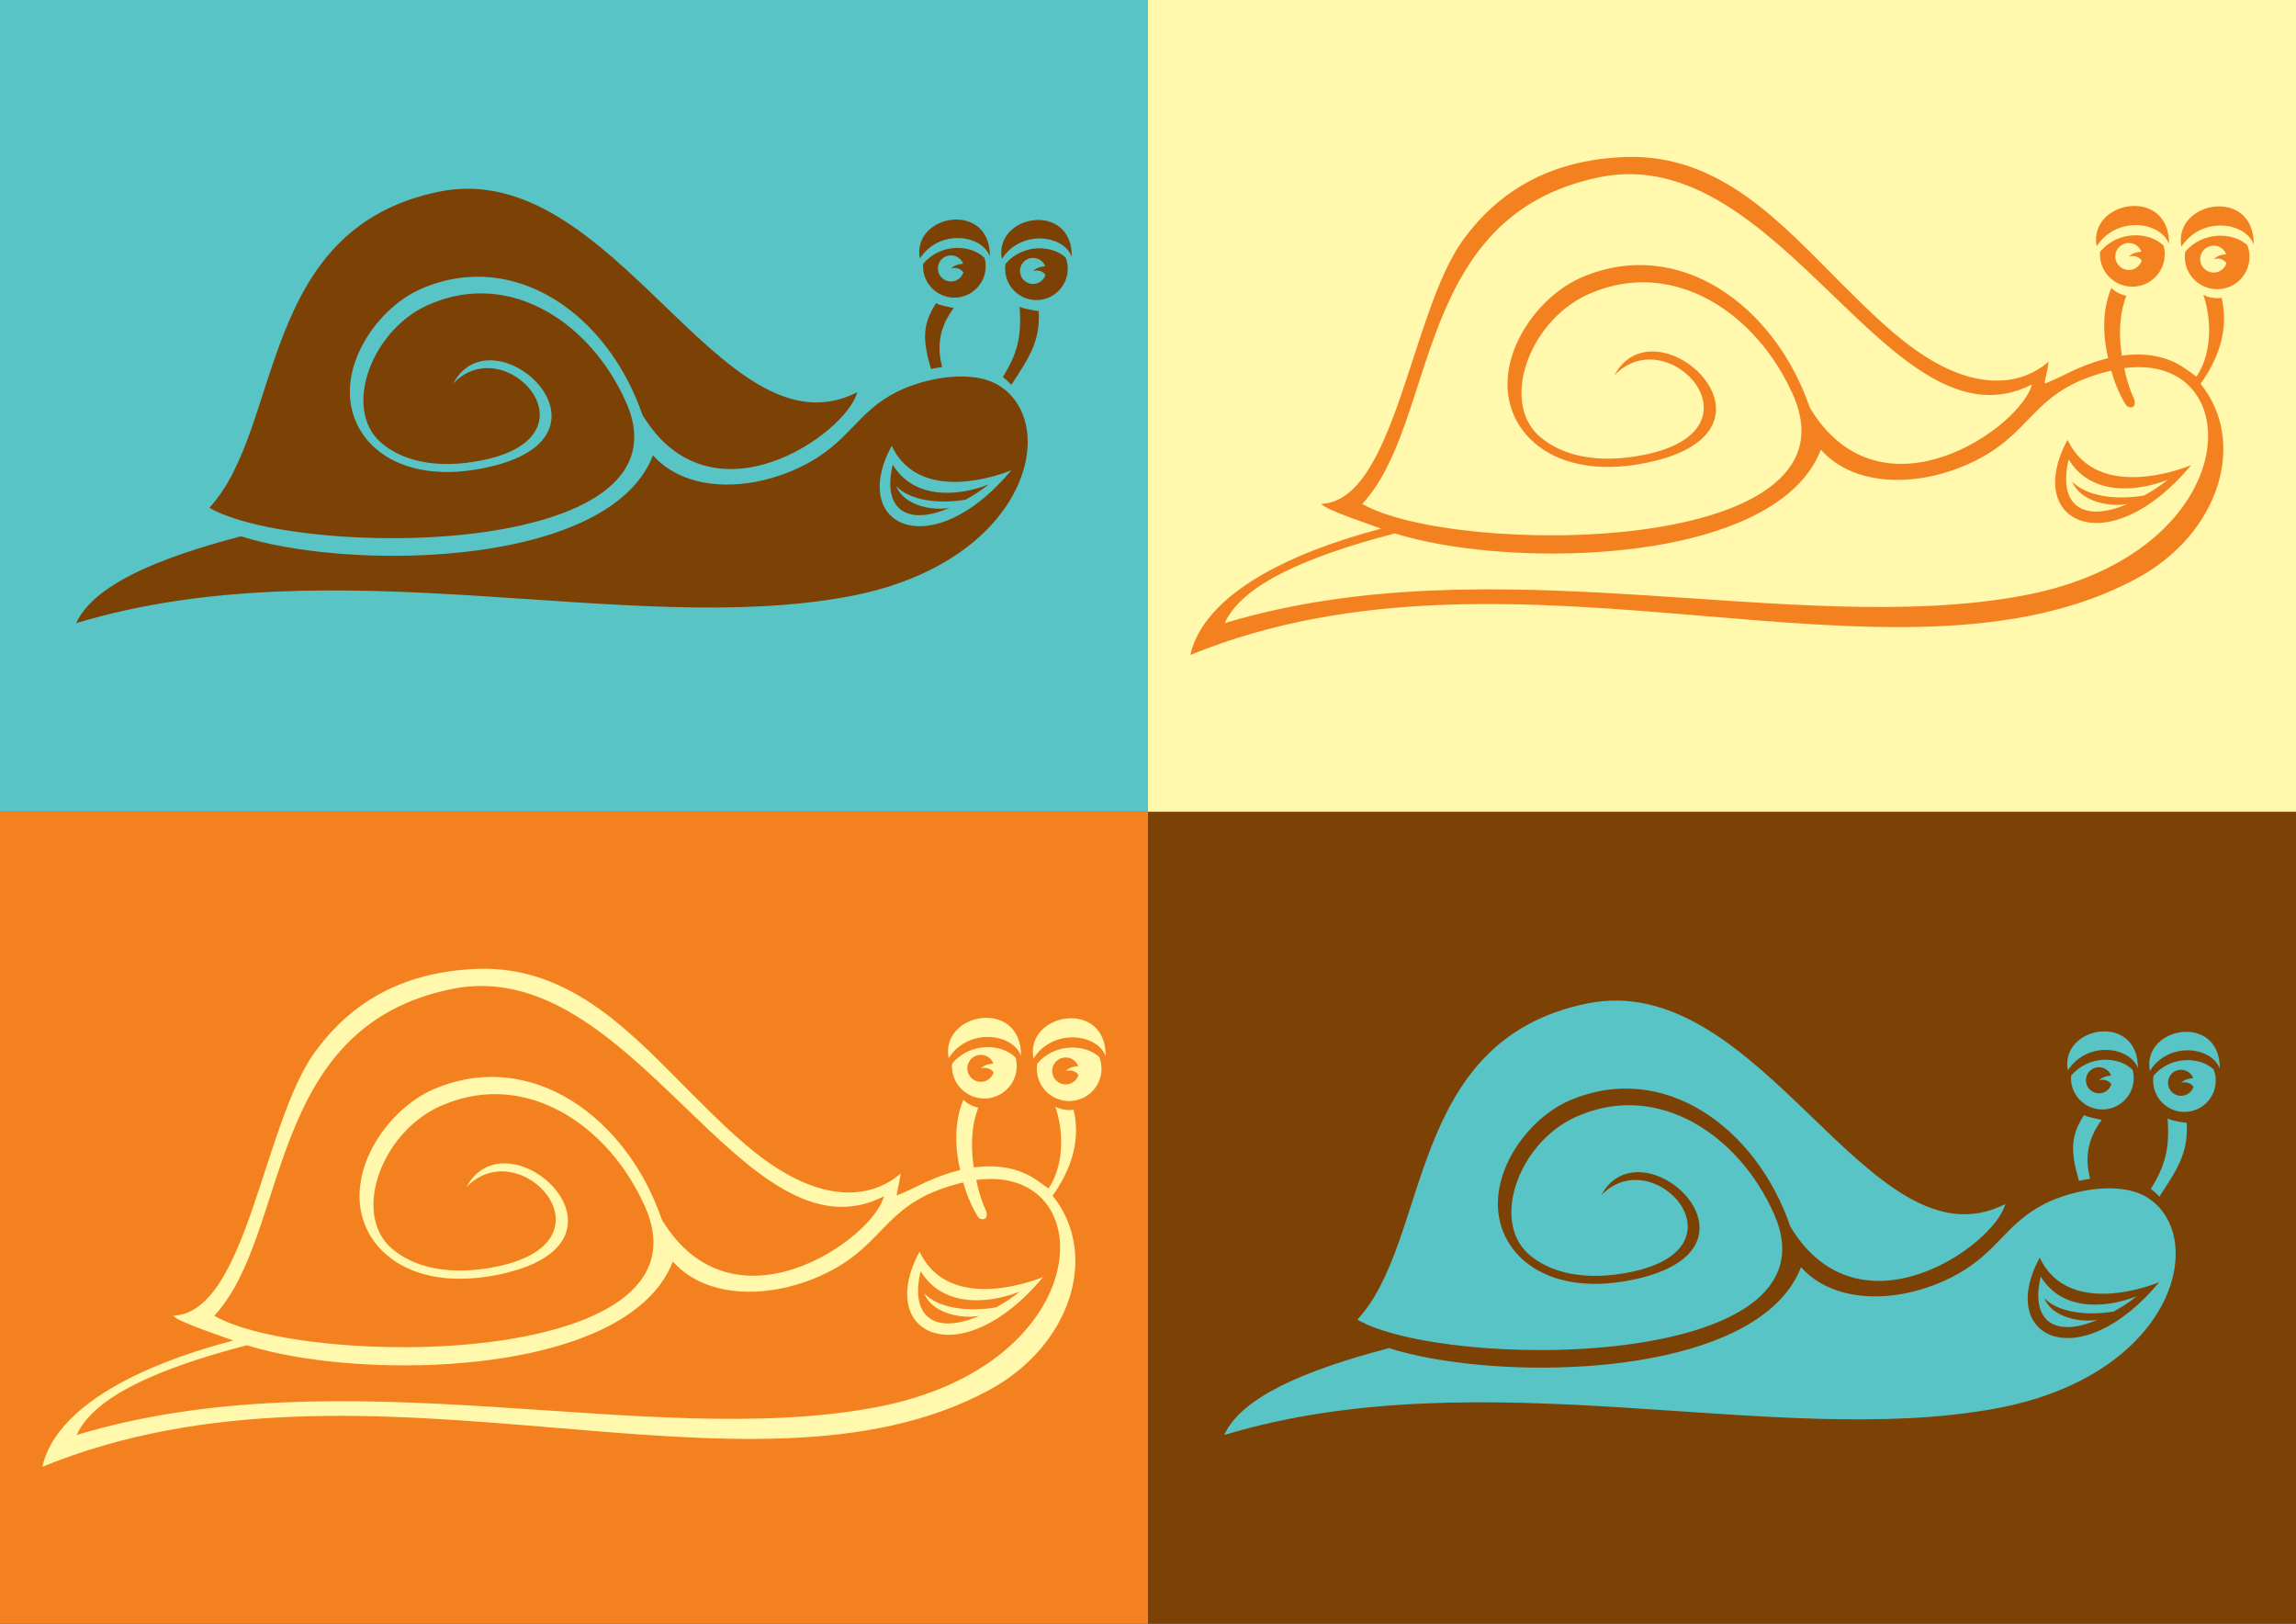 <?xml version="1.0" encoding="utf-8"?>

<!DOCTYPE svg PUBLIC "-//W3C//DTD SVG 1.1//EN" "http://www.w3.org/Graphics/SVG/1.1/DTD/svg11.dtd">
<svg version="1.1" id="Layer_1" xmlns="http://www.w3.org/2000/svg" xmlns:xlink="http://www.w3.org/1999/xlink" x="0px" y="0px"
	 viewBox="0 0 2262.857 1600" enable-background="new 0 0 2262.857 1600" xml:space="preserve">
<rect x="0" y="0" width="2262.857" height="1600" fill="#333333" stroke="none"/>
<g>
	<rect x="0" y="0" fill-rule="evenodd" clip-rule="evenodd" fill="#59C4C6" width="1131.429" height="800"/>
	<rect x="1131.429" y="0" fill-rule="evenodd" clip-rule="evenodd" fill="#FFF8AD" width="1131.429" height="800"/>
	<path fill-rule="evenodd" clip-rule="evenodd" fill="#F48120" d="M2214.91,241.645c1.373,3.559,2.126,7.426,2.126,11.468
		c0,17.606-14.274,31.881-31.881,31.881s-31.881-14.275-31.881-31.881c0-1.719,0.139-3.407,0.402-5.053
		C2171.212,227.541,2201.048,228.724,2214.91,241.645L2214.91,241.645z M2181.685,242.028
		c-7.334,0-13.279,5.947-13.279,13.279c0,7.334,5.945,13.279,13.279,13.279c5.953,0,10.993-3.918,12.678-9.316
		c-2.801-3.945-8.043-5.349-12.531-3.886c2.835-2.983,7.066-4.431,12.248-4.848
		C2192.163,245.56,2187.336,242.028,2181.685,242.028L2181.685,242.028z M2221.159,240.928
		c0.646-57.045-79.506-43.152-71.243,2.155C2169.77,212.551,2213.272,218.798,2221.159,240.928L2221.159,240.928z
		 M2132.359,242.148c0.724,2.675,1.115,5.49,1.115,8.394c0,17.636-14.297,31.934-31.934,31.934
		c-17.637,0-31.931-14.297-31.931-31.934c0-0.791,0.029-1.576,0.084-2.353
		C2087.589,226.651,2118.804,228.275,2132.359,242.148L2132.359,242.148z M2098.065,239.44
		c-7.344,0-13.3,5.956-13.3,13.3c0,7.347,5.956,13.301,13.3,13.301c5.964,0,11.011-3.924,12.699-9.331
		c-2.806-3.952-8.056-5.359-12.552-3.891c2.84-2.99,7.076-4.439,12.268-4.857
		C2108.562,242.977,2103.727,239.44,2098.065,239.44L2098.065,239.44z M2159.61,458.332
		c0,0-91.683,39.191-121.879-24.961C1993.227,515.696,2078.392,555.583,2159.61,458.332L2159.61,458.332z
		 M2136.503,472.757c-9.685,7.653-14.19,10.251-23.35,15.518c-27.527,4.735-57.203,0.822-70.808-13.754
		c7.518,19.425,36.254,25.468,54.331,22.095c-43.079,18.686-68.836,1.938-57.896-44
		C2059.456,486.965,2102.477,486.056,2136.503,472.757L2136.503,472.757z M2137.711,240.545
		c0.645-57.14-79.638-43.223-71.361,2.159C2086.238,212.121,2129.81,218.379,2137.711,240.545L2137.711,240.545z
		 M2168.684,378.017C2168.093,377.221,2168.35,377.572,2168.684,378.017L2168.684,378.017z M1815.102,279.604
		c-58.198-57.965-119.21-128.319-213.268-124.88c-77.643,2.839-126.905,36.456-159.816,81.614
		c-51.654,70.877-67.175,257.234-139.754,260.14c3.189,5.688,49.704,20.894,58.954,24.439
		c-27.629,7.592-169.507,43.957-188.096,124.482c322.285-131.768,694.959,52.699,932.673-75.349
		c81.64-43.975,109.445-134.347,63.004-191.875l0.008,0.011c15.644-21.77,28.65-51.371,20.765-84.673
		c-1.436,0.21-2.905,0.32-4.402,0.32c-4.882,0-9.497-1.164-13.576-3.228
		c9.607,29.029,6.775,60.598-6.845,80.537c-1.746-1.439-11.014-7.889-12.928-9.166
		c-15.326-10.234-35.763-14.951-60.623-11.554c-2.809-18.029-3.097-39.366,4.431-58.975
		c-5.672-1.137-10.77-3.868-14.804-7.707c-9.565,23.445-7.964,48.461-3.108,69.23
		c-12.61,3.02-26.199,7.994-40.698,15.211c-6.806,3.389-14.022,6.672-21.61,9.863
		c-0.722-2.467,2.402-10.944,3.67-21.786c-13.597,12.516-54.392,37.531-121.22-4.748
		C1868.909,333.195,1842.33,306.722,1815.102,279.604L1815.102,279.604z M2103.331,392.948
		c-0.058-0.097-5.643-10.103-9.749-30.189c125.018-16.75,120.973,183.556-100.836,224.333
		c-225.45,41.449-520.72-52.884-785.773,26.926c17.413-38.291,81.346-65.818,167.777-88.418
		c13.331,4.178,28.54,7.789,45.071,10.737c60.219,10.736,138.94,12.886,208.845,1.668
		c71.172-11.422,133.554-36.875,159.435-81.489c2.496-4.302,4.651-8.772,6.447-13.415
		c9.953,11.203,22.584,19.011,36.79,23.827c18.539,6.286,39.714,7.412,60.977,4.307
		c21.043-3.072,42.26-10.284,61.119-20.716c52.631-29.117,51.82-67.315,127.27-85.326
		c6.465,22.711,14.983,34.356,15.048,34.469C2097.052,401.895,2106.368,404.015,2103.331,392.948L2103.331,392.948z
		 M1342.601,496.539c75.336-81.193,48.874-284.052,233.828-321.938c178.917-36.651,288.023,274.672,426.205,204.242
		c-10.938,42.331-148.718,139.369-218.88,23.011c-34.9-101.65-129.315-169.261-224.536-128.695
		c-44.979,19.172-85.659,77.972-70.091,128.206c4.071,13.139,11.767,25.142,22.886,34.835
		c22.983,20.034,60.587,30.172,110.899,19.795c151.912-31.341,8.764-162.611-31.881-85.999
		c52.486-55.784,151.647,52.98,30.254,78.023c-47.538,9.805-82.703,0.543-103.912-17.945
		c-40.029-34.893-8.646-118.452,52.914-142.14c79.829-32.52,160.684,19.908,196.747,100.908
		C1838.605,549.601,1431.48,548.1,1342.601,496.539z"/>
	<rect x="0" y="800" fill-rule="evenodd" clip-rule="evenodd" fill="#F48120" width="1131.429" height="800"/>
	<path fill-rule="evenodd" clip-rule="evenodd" fill="#FFF8AD" d="M1083.482,1041.645c1.372,3.559,2.126,7.426,2.126,11.468
		c0,17.607-14.275,31.881-31.883,31.881c-17.606,0-31.88-14.274-31.88-31.881c0-1.719,0.138-3.407,0.4-5.053
		C1039.783,1027.539,1069.62,1028.726,1083.482,1041.645L1083.482,1041.645z M1050.256,1042.028
		c-7.334,0-13.279,5.948-13.279,13.279c0,7.334,5.945,13.279,13.279,13.279c5.953,0,10.992-3.917,12.678-9.316
		c-2.802-3.945-8.043-5.349-12.531-3.885c2.835-2.984,7.065-4.431,12.249-4.848
		C1060.734,1045.561,1055.907,1042.028,1050.256,1042.028L1050.256,1042.028z M1089.732,1040.928
		c0.644-57.045-79.507-43.152-71.244,2.155C1038.342,1012.551,1081.844,1018.798,1089.732,1040.928L1089.732,1040.928
		z M1000.929,1042.146c0.726,2.677,1.117,5.491,1.117,8.397c0,17.634-14.297,31.934-31.933,31.934
		c-17.636,0-31.934-14.3-31.934-31.934c0-0.793,0.029-1.577,0.086-2.354
		C956.161,1026.652,987.374,1028.277,1000.929,1042.146L1000.929,1042.146z M966.635,1039.44
		c-7.344,0-13.3,5.956-13.3,13.3c0,7.347,5.956,13.303,13.3,13.303c5.963,0,11.01-3.927,12.699-9.331
		c-2.805-3.953-8.054-5.36-12.55-3.893c2.839-2.99,7.077-4.439,12.268-4.856
		C977.132,1042.978,972.297,1039.44,966.635,1039.44L966.635,1039.44z M1028.18,1258.333
		c0,0-91.682,39.191-121.879-24.962C861.798,1315.696,946.963,1355.583,1028.18,1258.333L1028.18,1258.333z
		 M1005.075,1272.756c-9.687,7.652-14.19,10.253-23.349,15.518c-27.528,4.736-57.206,0.822-70.81-13.754
		c7.518,19.427,36.257,25.466,54.334,22.093c-43.08,18.686-68.838,1.94-57.896-43.998
		C928.028,1286.965,971.049,1286.056,1005.075,1272.756L1005.075,1272.756z M1006.282,1040.545
		c0.646-57.14-79.638-43.223-71.36,2.158C954.808,1012.121,998.382,1018.379,1006.282,1040.545L1006.282,1040.545z
		 M1037.255,1178.018C1036.664,1177.22,1036.92,1177.572,1037.255,1178.018L1037.255,1178.018z M683.674,1079.605
		c-58.198-57.967-119.21-128.32-213.269-124.882c-77.641,2.84-126.905,36.456-159.816,81.614
		c-51.654,70.878-67.175,257.234-139.753,260.14c3.189,5.688,49.703,20.894,58.953,24.44
		c-27.629,7.591-169.505,43.955-188.096,124.48c322.287-131.767,694.961,52.699,932.674-75.349
		c81.639-43.977,109.445-134.347,63.002-191.876l0.009,0.011c15.643-21.771,28.651-51.368,20.765-84.672
		c-1.437,0.21-2.906,0.32-4.402,0.32c-4.883,0-9.498-1.163-13.577-3.228c9.607,29.028,6.776,60.6-6.843,80.538
		c-1.748-1.441-11.015-7.89-12.928-9.166c-15.325-10.234-35.762-14.951-60.625-11.554
		c-2.807-18.03-3.096-39.367,4.431-58.975c-5.672-1.137-10.77-3.869-14.803-7.706
		c-9.565,23.445-7.963,48.46-3.109,69.23c-12.607,3.018-26.198,7.993-40.698,15.211
		c-6.806,3.389-14.022,6.672-21.61,9.861c-0.719-2.467,2.405-10.943,3.672-21.786
		c-13.598,12.518-54.393,37.53-121.222-4.748C737.48,1133.194,710.9,1106.722,683.674,1079.605L683.674,1079.605z
		 M971.902,1192.951c-0.056-0.1-5.642-10.106-9.749-30.191c125.02-16.752,120.973,183.555-100.834,224.332
		c-225.45,41.449-520.721-52.883-785.775,26.925c17.415-38.291,81.346-65.818,167.775-88.418
		c13.333,4.178,28.54,7.79,45.072,10.738c60.218,10.733,138.94,12.885,208.845,1.667
		c71.172-11.421,133.553-36.874,159.435-81.488c2.496-4.305,4.652-8.775,6.445-13.415
		c9.956,11.2,22.586,19.009,36.791,23.826c18.538,6.286,39.712,7.412,60.977,4.307
		c21.044-3.074,42.259-10.284,61.118-20.715c52.633-29.117,51.821-67.317,127.273-85.326
		c6.464,22.71,14.98,34.357,15.045,34.47C965.622,1201.896,974.938,1204.015,971.902,1192.951L971.902,1192.951z
		 M211.172,1296.54c75.334-81.194,48.874-284.052,233.827-321.938c178.918-36.651,288.026,274.671,426.207,204.241
		c-10.938,42.331-148.719,139.371-218.88,23.012c-34.899-101.652-129.316-169.262-224.535-128.696
		c-44.979,19.172-85.66,77.971-70.094,128.208c4.071,13.137,11.768,25.141,22.887,34.834
		c22.983,20.035,60.585,30.172,110.898,19.796c151.913-31.343,8.766-162.611-31.88-86
		c52.485-55.786,151.647,52.98,30.254,78.023c-47.538,9.806-82.703,0.543-103.912-17.944
		c-40.028-34.894-8.645-118.454,52.913-142.14c79.829-32.522,160.686,19.907,196.748,100.907
		C707.178,1349.601,300.051,1348.1,211.172,1296.54z"/>
	<rect x="1131.429" y="800" fill-rule="evenodd" clip-rule="evenodd" fill="#7C4205" width="1131.429" height="800"/>
	<path fill-rule="evenodd" clip-rule="evenodd" fill="#59C4C6" d="M1337.763,1300.362
		c72.881-78.554,47.281-274.81,226.219-311.466c173.095-35.456,278.653,265.736,412.338,197.597
		c-10.583,40.956-143.88,134.835-211.759,22.264c-33.763-98.345-125.108-163.756-217.229-124.509
		c-43.517,18.547-82.874,75.435-67.813,124.037c3.94,12.709,11.384,24.322,22.143,33.7
		c22.232,19.382,58.612,29.191,107.288,19.151c146.972-30.32,8.481-157.32-30.842-83.2
		c50.777-53.969,146.712,51.255,29.269,75.485c-45.992,9.486-80.013,0.525-100.531-17.36
		c-38.727-33.758-8.363-114.6,51.19-137.515c77.233-31.464,155.459,19.259,190.348,97.623
		C1817.628,1351.696,1423.75,1350.244,1337.763,1300.362L1337.763,1300.362z M2117.389,1180.732
		c-26.944-17.831-74.821-8.326-102.18,5.475c-38.202,19.271-45.998,47.229-86.491,69.629
		c-18.245,10.092-38.772,17.069-59.13,20.043c-20.573,3.003-41.058,1.913-58.993-4.168
		c-13.744-4.659-25.962-12.213-35.593-23.051c-1.735,4.491-3.822,8.817-6.237,12.98
		c-25.038,43.163-85.391,67.786-154.248,78.837c-67.629,10.854-143.791,8.772-202.049-1.614
		c-15.993-2.85-30.705-6.344-43.604-10.386c-83.617,21.865-145.471,48.494-162.317,85.541
		c256.428-77.212,542.092,14.048,760.207-26.049C2142.323,1355.693,2176.868,1220.102,2117.389,1180.732
		L2117.389,1180.732z M2107,1052.698c-7.641-21.448-49.798-27.5-69.038,2.087
		C2029.956,1010.879,2107.625,997.416,2107,1052.698L2107,1052.698z M2068.643,1051.627
		c-7.103,0-12.867,5.761-12.867,12.867c0,7.108,5.764,12.87,12.867,12.87c5.772,0,10.654-3.798,12.287-9.027
		c-2.714-3.825-7.793-5.184-12.143-3.767c2.746-2.893,6.846-4.294,11.87-4.698
		C2078.799,1055.05,2074.121,1051.627,2068.643,1051.627L2068.643,1051.627z M2101.821,1054.247
		c-13.114-13.421-43.31-14.993-60.623,5.846c-0.055,0.751-0.084,1.509-0.084,2.276
		c0,17.061,13.833,30.894,30.895,30.894c17.061,0,30.894-13.833,30.894-30.894
		C2102.903,1059.557,2102.525,1056.835,2101.821,1054.247L2101.821,1054.247z M2187.735,1053.068
		c-7.63-21.411-49.717-27.456-68.925,2.084C2110.814,1011.32,2188.36,997.878,2187.735,1053.068L2187.735,1053.068z
		 M2149.543,1054.131c-7.095,0-12.846,5.754-12.846,12.846c0,7.098,5.751,12.849,12.846,12.849
		c5.759,0,10.636-3.79,12.266-9.014c-2.712-3.817-7.78-5.176-12.124-3.759c2.743-2.887,6.835-4.286,11.851-4.691
		C2159.68,1057.549,2155.011,1054.131,2149.543,1054.131L2149.543,1054.131z M2181.687,1053.761
		c-13.408-12.502-42.275-13.646-59.242,6.205c-0.252,1.593-0.386,3.226-0.386,4.89
		c0,17.033,13.809,30.842,30.842,30.842c17.035,0,30.845-13.809,30.845-30.842
		C2183.745,1060.945,2183.015,1057.205,2181.687,1053.761L2181.687,1053.761z M2105.832,1277.353
		c-9.371,7.402-13.728,9.916-22.589,15.014c-26.632,4.58-55.345,0.793-68.506-13.308
		c7.274,18.794,35.076,24.639,52.565,21.377c-41.677,18.077-66.597,1.874-56.011-42.57
		C2031.292,1291.099,2072.914,1290.22,2105.832,1277.353L2105.832,1277.353z M2128.188,1263.396
		c0,0-88.698,37.916-117.915-24.149C1967.217,1318.896,2049.613,1357.484,2128.188,1263.396L2128.188,1263.396z
		 M2136.965,1185.696C2136.642,1185.265,2136.396,1184.924,2136.965,1185.696L2136.965,1185.696z M2071.45,1103.536
		c-11.269,14.98-18.062,33.291-11.439,58.059c-3.717,0.543-7.413,1.231-11.045,2.037
		c-8.704-29.645-8.147-44.383,4.985-64.896C2056.963,1100.911,2067.754,1102.557,2071.45,1103.536L2071.45,1103.536z
		 M2119.741,1171.577c14.534-23.274,18.681-40.367,16.554-69.424c3.431,2.197,14.697,3.73,18.873,4.426
		c1.633,30.453-10.142,46.633-27.002,72.64C2125.639,1176.417,2122.833,1173.858,2119.741,1171.577z"/>
	<path fill-rule="evenodd" clip-rule="evenodd" fill="#7C4205" d="M206.333,500.361
		c72.884-78.551,47.282-274.81,226.219-311.464C605.648,153.439,711.206,454.633,844.89,386.494
		c-10.581,40.954-143.879,134.835-211.759,22.262C599.37,310.413,508.024,245.002,415.903,284.25
		c-43.516,18.547-82.873,75.433-67.813,124.034c3.94,12.711,11.386,24.323,22.143,33.7
		c22.234,19.383,58.614,29.192,107.29,19.152c146.971-30.321,8.48-157.32-30.843-83.199
		c50.776-53.971,146.713,51.254,29.268,75.484c-45.99,9.486-80.012,0.526-100.53-17.359
		c-38.725-33.758-8.364-114.599,51.191-137.516c77.233-31.463,155.458,19.26,190.348,97.624
		C686.2,551.697,292.321,550.243,206.333,500.361L206.333,500.361z M985.959,380.734
		c-26.941-17.832-74.821-8.328-102.18,5.473c-38.199,19.273-45.998,47.23-86.49,69.63
		c-18.245,10.094-38.77,17.069-59.128,20.042c-20.575,3.004-41.059,1.915-58.995-4.167
		c-13.742-4.66-25.961-12.215-35.594-23.051c-1.735,4.491-3.821,8.817-6.236,12.979
		c-25.04,43.163-85.39,67.789-154.248,78.838c-67.629,10.854-143.79,8.772-202.049-1.614
		c-15.993-2.852-30.706-6.344-43.605-10.386c-83.617,21.864-145.468,48.494-162.316,85.541
		c256.428-77.214,542.093,14.048,760.206-26.049C1010.894,555.692,1045.439,420.102,985.959,380.734L985.959,380.734z
		 M975.571,252.697c-7.642-21.446-49.798-27.499-69.037,2.088C898.526,210.879,976.197,197.417,975.571,252.697
		L975.571,252.697z M937.216,251.627c-7.106,0-12.868,5.762-12.868,12.867c0,7.108,5.763,12.87,12.868,12.87
		c5.769,0,10.652-3.798,12.286-9.028c-2.714-3.823-7.792-5.184-12.143-3.764c2.747-2.893,6.847-4.294,11.869-4.7
		C947.37,255.05,942.694,251.627,937.216,251.627L937.216,251.627z M970.392,254.245
		c-13.112-13.419-43.311-14.992-60.624,5.847c-0.054,0.751-0.083,1.509-0.083,2.276
		c0,17.061,13.832,30.894,30.894,30.894c17.063,0,30.895-13.833,30.895-30.894
		C971.474,259.557,971.095,256.834,970.392,254.245L970.392,254.245z M1056.306,253.067
		c-7.63-21.411-49.717-27.453-68.924,2.086C979.386,211.319,1056.929,197.877,1056.306,253.067L1056.306,253.067z
		 M1018.115,254.131c-7.093,0-12.847,5.753-12.847,12.846c0,7.096,5.754,12.847,12.847,12.847
		c5.76,0,10.635-3.79,12.266-9.012c-2.711-3.816-7.78-5.175-12.123-3.759c2.742-2.886,6.835-4.287,11.848-4.691
		C1028.253,257.548,1023.582,254.131,1018.115,254.131L1018.115,254.131z M1050.26,253.76
		c-13.41-12.501-42.276-13.645-59.242,6.206c-0.255,1.593-0.389,3.225-0.389,4.889
		c0,17.034,13.809,30.843,30.843,30.843c17.034,0,30.845-13.809,30.845-30.843
		C1052.316,260.944,1051.588,257.204,1050.26,253.76L1050.26,253.76z M974.404,477.353
		c-9.372,7.403-13.729,9.916-22.591,15.013c-26.632,4.58-55.343,0.795-68.506-13.308
		c7.274,18.794,35.077,24.639,52.565,21.377c-41.677,18.078-66.597,1.875-56.011-42.568
		C899.863,491.097,941.485,490.218,974.404,477.353L974.404,477.353z M996.758,463.396
		c0,0-88.698,37.917-117.914-24.148C835.79,518.894,918.184,557.484,996.758,463.396L996.758,463.396z
		 M1005.538,385.696C1005.213,385.265,1004.967,384.924,1005.538,385.696L1005.538,385.696z M940.02,303.535
		c-11.268,14.98-18.061,33.292-11.439,58.06c-3.717,0.543-7.412,1.23-11.045,2.038
		c-8.704-29.645-8.146-44.386,4.983-64.898C925.534,300.911,936.326,302.557,940.02,303.535L940.02,303.535z
		 M988.312,371.577c14.534-23.274,18.68-40.367,16.556-69.423c3.429,2.194,14.695,3.728,18.871,4.423
		c1.631,30.453-10.142,46.634-27.002,72.64C994.21,376.418,991.404,373.857,988.312,371.577z"/>
</g>
</svg>
